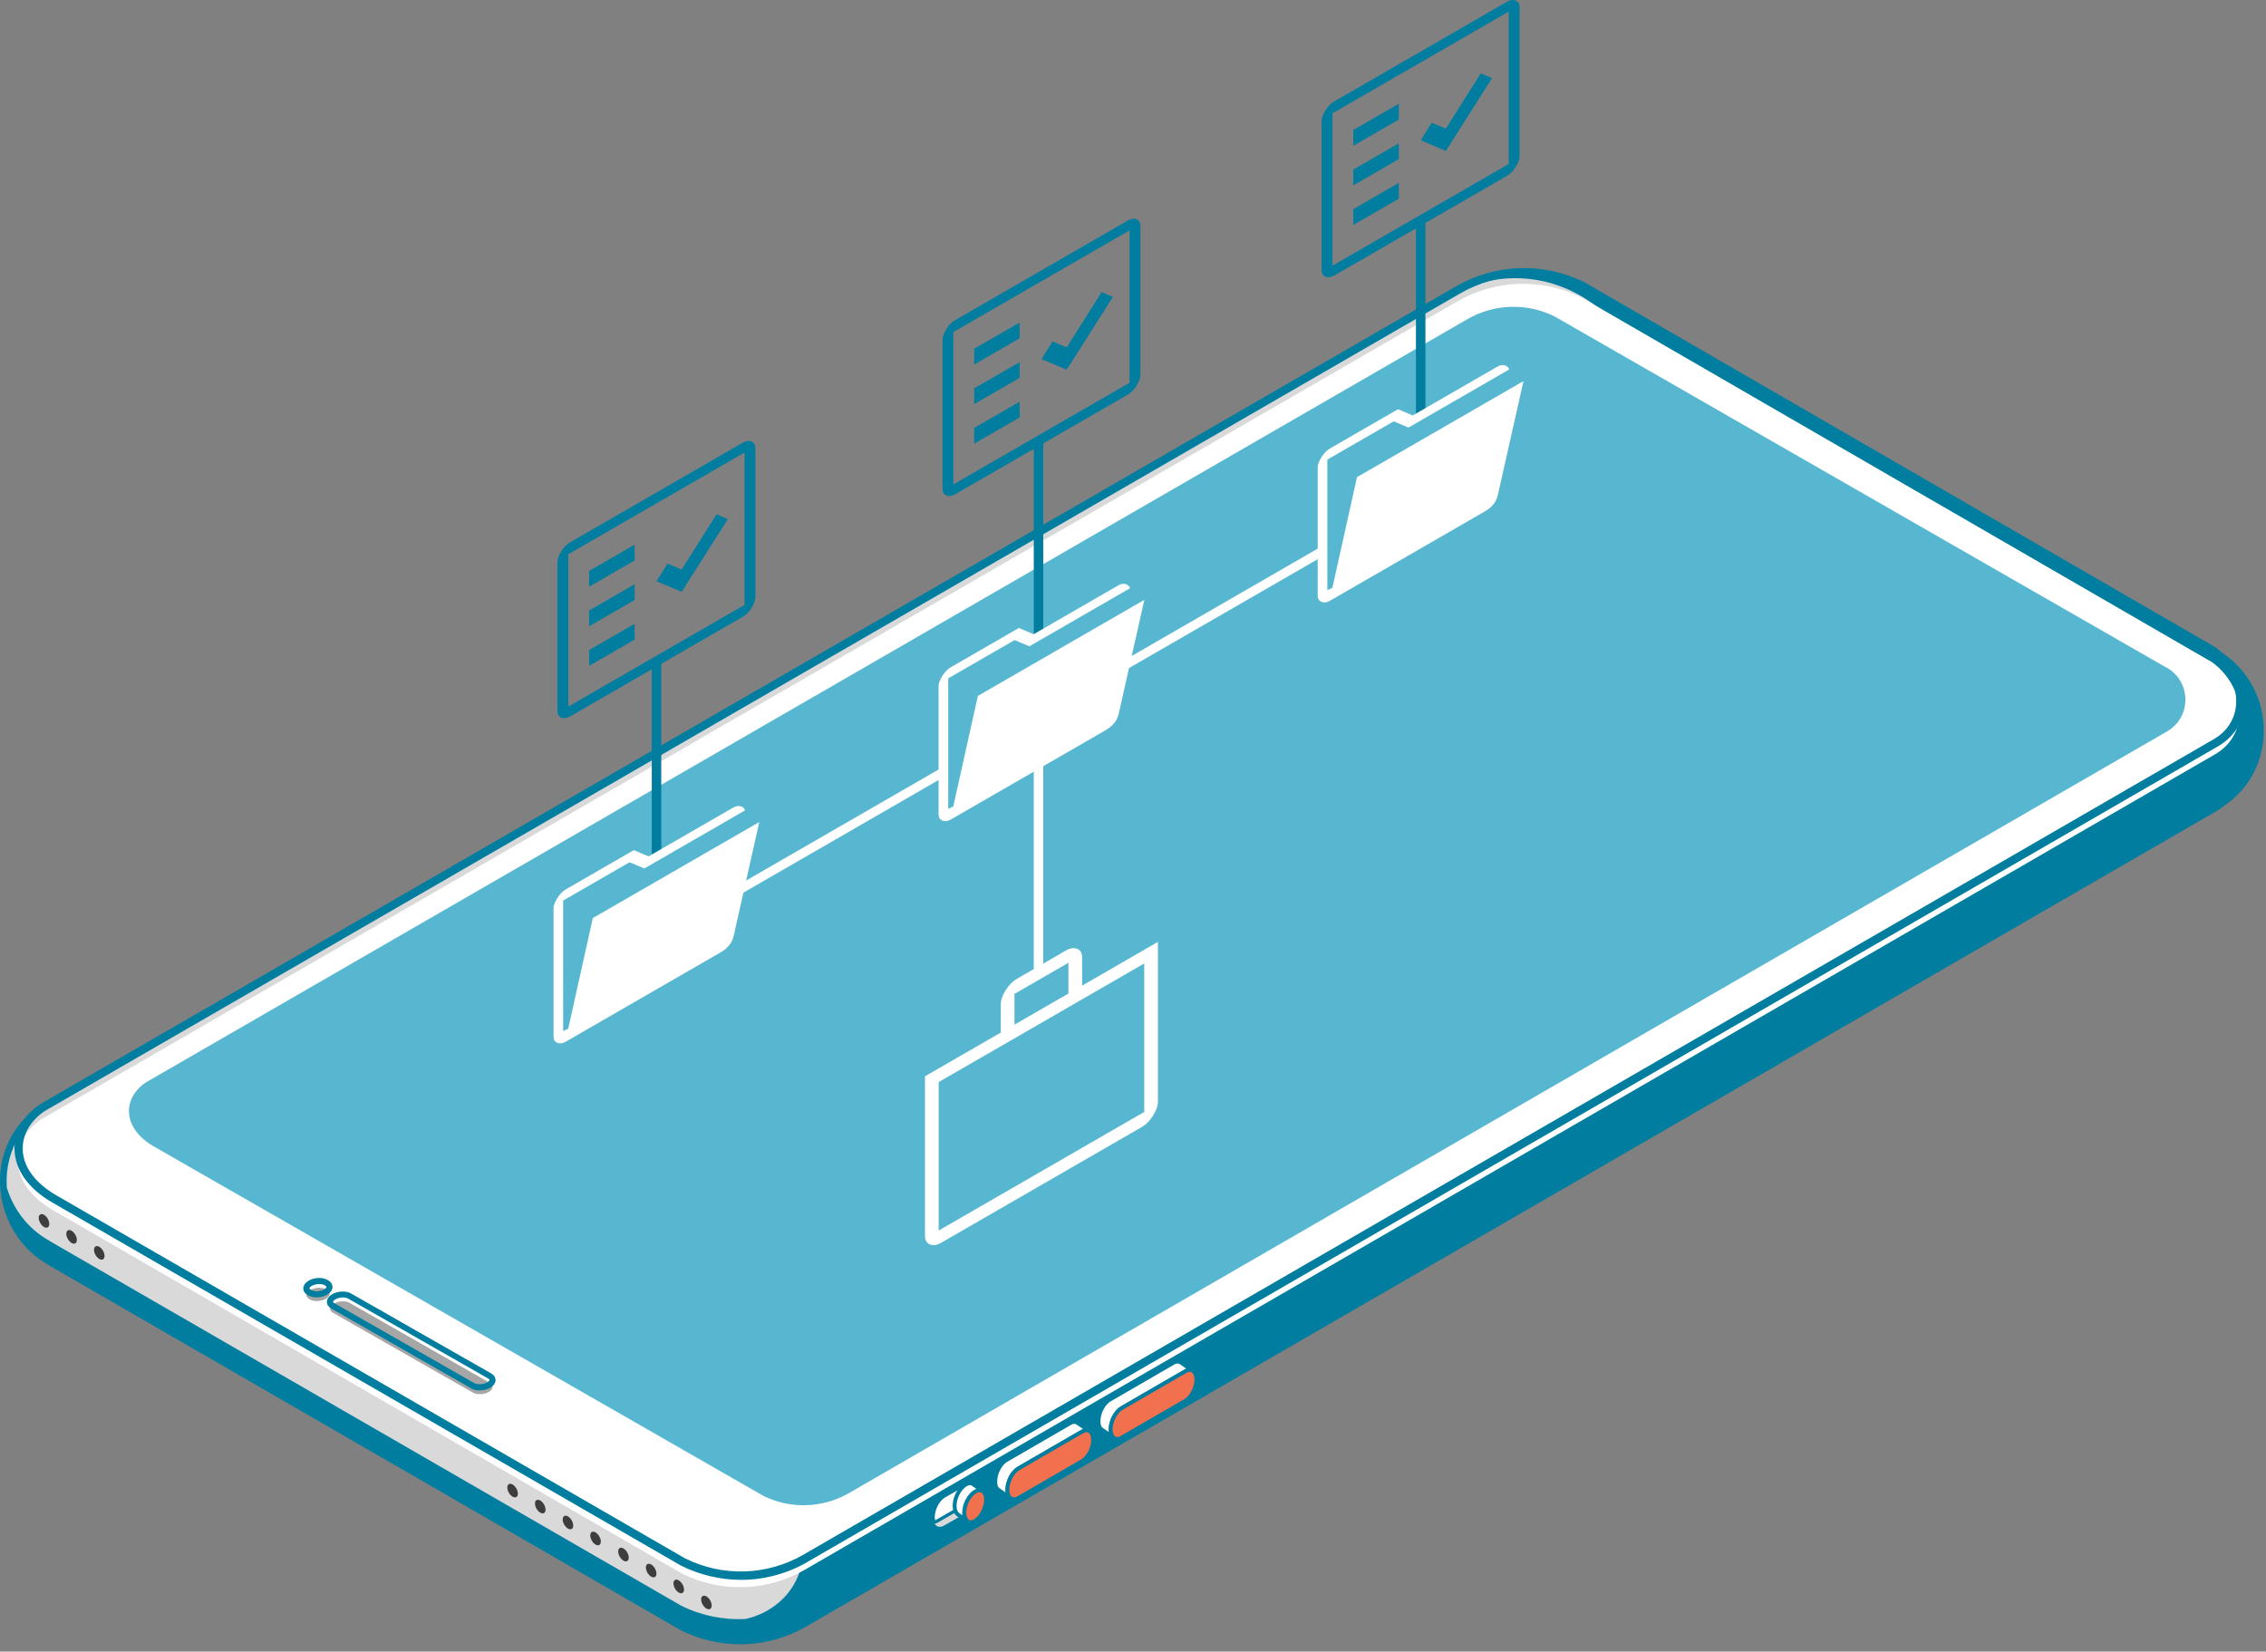 <?xml version="1.0" encoding="UTF-8"?> <svg xmlns="http://www.w3.org/2000/svg" width="262" height="191" viewBox="0 0 262 191" fill="none"><rect x="0" y="0" width="262" height="191" fill="#808080" stroke="none"/><path d="M256.158 75.467L256.098 75.437C256.018 75.377 255.948 75.307 255.868 75.257L183.008 33.087C178.418 30.787 172.978 30.967 168.548 33.547L4.908 128.087C4.618 128.277 4.368 128.487 4.118 128.707C-1.462 133.047 -0.682 142.227 5.698 145.917L5.808 145.977C5.878 146.017 5.938 146.067 6.008 146.107L78.868 188.197C83.388 190.447 88.728 190.277 93.088 187.727L256.108 93.447C256.418 93.267 256.698 93.057 256.948 92.847C263.138 88.707 262.738 79.257 256.148 75.457L256.158 75.467Z" fill="#D9D9D9"></path><path d="M256.348 75.137L256.198 75.397L256.338 75.137L256.258 75.067C256.258 75.067 256.158 74.987 256.068 74.927L183.178 32.747C178.458 30.387 172.918 30.567 168.358 33.217L4.698 127.777C4.428 127.957 4.158 128.167 3.888 128.417C1.228 130.477 -0.222 133.817 0.028 137.347C0.288 141.077 2.338 144.407 5.528 146.247L5.698 146.347C5.698 146.347 5.788 146.407 5.838 146.437L78.718 188.537C80.888 189.617 83.238 190.157 85.588 190.157C88.258 190.157 90.918 189.447 93.298 188.057L256.318 93.777C256.618 93.607 256.898 93.397 257.178 93.167C260.158 91.177 261.858 87.797 261.738 84.147C261.618 80.377 259.598 77.017 256.358 75.137H256.348ZM91.878 168.407C91.878 168.407 94.058 177.637 92.348 182.077C90.648 186.487 86.218 187.227 86.148 187.237C83.628 187.357 81.078 186.847 78.748 185.687L5.888 143.607C5.818 143.567 5.758 143.517 5.688 143.477L5.578 143.417C3.148 142.017 1.558 139.817 0.798 137.387C0.798 137.357 0.798 137.337 0.788 137.307C0.568 134.027 1.898 130.927 4.378 128.997C4.648 128.757 4.878 128.577 5.108 128.427L168.738 33.877C169.658 33.337 170.628 32.937 171.618 32.617C173.478 32.127 178.898 31.217 184.398 35.287C184.908 35.667 185.368 36.007 185.778 36.307C185.738 36.437 185.668 36.557 185.528 36.677L91.868 168.407H91.878Z" fill="#007D9F"></path><path d="M111.638 175.007L109.178 176.417C108.468 176.827 107.888 176.397 107.888 175.447C107.888 174.497 108.458 173.397 109.168 172.987L111.628 171.577C112.338 171.167 112.918 171.597 112.918 172.547C112.918 173.497 112.348 174.597 111.638 175.007Z" fill="#D9D9D9"></path><path d="M109.178 173.007C108.468 173.417 107.888 174.517 107.898 175.467C107.898 175.697 107.958 175.877 108.018 176.047C108.128 176.027 108.208 175.997 108.318 175.927L110.778 174.517C111.488 174.107 112.068 173.007 112.058 172.057C112.058 171.827 112.018 171.637 111.968 171.477C111.858 171.497 111.748 171.537 111.638 171.607L109.178 173.017V173.007Z" fill="white"></path><path d="M107.888 176.267L107.828 176.107C107.768 175.937 107.698 175.727 107.698 175.467C107.698 174.447 108.298 173.287 109.078 172.847L111.538 171.437C111.658 171.367 111.788 171.317 111.928 171.287L112.088 171.247L112.148 171.407C112.218 171.597 112.258 171.817 112.258 172.057C112.258 173.077 111.658 174.237 110.878 174.677L108.418 176.087C108.288 176.157 108.188 176.197 108.058 176.227L107.898 176.267H107.888ZM109.268 173.177C108.608 173.557 108.078 174.587 108.078 175.477C108.078 175.597 108.098 175.717 108.128 175.817C108.158 175.807 108.188 175.787 108.218 175.767L110.678 174.357C111.338 173.977 111.868 172.947 111.868 172.057C111.868 171.937 111.858 171.817 111.838 171.717C111.798 171.737 111.768 171.747 111.728 171.767L109.268 173.177Z" fill="#007D9F"></path><path d="M112.738 175.907C112.028 176.317 111.448 175.887 111.448 174.937C111.448 173.987 112.018 172.887 112.728 172.477C113.438 172.067 114.018 172.497 114.018 173.447C114.018 174.397 113.448 175.497 112.738 175.907Z" fill="#F1704E"></path><path d="M112.228 176.287C112.068 176.287 111.918 176.247 111.788 176.167C111.438 175.967 111.228 175.507 111.228 174.927C111.228 173.887 111.838 172.727 112.628 172.267C113.008 172.047 113.388 172.017 113.698 172.197C114.048 172.397 114.258 172.857 114.258 173.437C114.258 174.477 113.648 175.637 112.858 176.097C112.648 176.217 112.428 176.287 112.228 176.287ZM113.248 172.547C113.108 172.547 112.958 172.607 112.848 172.667C112.208 173.037 111.678 174.067 111.678 174.927C111.678 175.337 111.798 175.647 112.008 175.767C112.218 175.887 112.458 175.797 112.618 175.697C113.258 175.327 113.788 174.297 113.788 173.437C113.788 173.027 113.668 172.717 113.458 172.597C113.388 172.557 113.318 172.537 113.238 172.537L113.248 172.547Z" fill="#007D9F"></path><path d="M111.478 174.947C111.478 173.997 112.048 172.897 112.758 172.487C113.058 172.307 113.338 172.297 113.558 172.407L112.668 171.747C112.638 171.727 112.598 171.697 112.568 171.677L112.488 171.627L112.428 171.587C112.198 171.457 111.978 171.497 111.658 171.677C110.948 172.087 110.368 173.187 110.378 174.137C110.378 174.597 110.518 174.937 110.738 175.117L110.698 175.077L110.748 175.127C110.748 175.127 110.818 175.177 110.828 175.187L111.828 175.907C111.618 175.727 111.488 175.397 111.488 174.947H111.478Z" fill="white"></path><path d="M111.688 176.097L110.688 175.377C110.688 175.377 110.608 175.317 110.598 175.307L110.568 175.277C110.298 175.037 110.148 174.637 110.148 174.147C110.148 173.107 110.758 171.947 111.548 171.487C111.818 171.327 112.168 171.177 112.548 171.387L112.698 171.477C112.698 171.477 112.798 171.537 112.828 171.567L113.848 172.307L113.688 172.697L113.468 172.597C113.258 172.497 113.038 172.587 112.888 172.667C112.248 173.037 111.718 174.067 111.718 174.927C111.718 175.287 111.808 175.567 111.988 175.717L111.708 176.077L111.688 176.097ZM110.878 174.957L110.948 175.007L111.268 175.237C111.258 175.147 111.248 175.057 111.248 174.957C111.248 173.917 111.858 172.757 112.648 172.297C112.728 172.257 112.798 172.217 112.878 172.187L112.538 171.937C112.538 171.937 112.478 171.897 112.458 171.877L112.308 171.787C112.218 171.737 112.098 171.697 111.768 171.887C111.128 172.257 110.598 173.287 110.598 174.147C110.598 174.487 110.688 174.767 110.838 174.917L110.878 174.957Z" fill="#007D9F"></path><path d="M116.478 172.287C116.478 171.337 117.048 170.237 117.758 169.827L125.118 165.567C125.458 165.367 125.768 165.367 125.998 165.527L124.778 164.687L124.658 164.607C124.398 164.407 124.078 164.367 123.698 164.587L116.338 168.847C115.628 169.257 115.048 170.357 115.058 171.307C115.058 171.767 115.128 172.047 115.348 172.227L115.408 172.277C115.408 172.277 115.438 172.297 115.448 172.307L116.838 173.267C116.608 173.087 116.458 172.747 116.458 172.277L116.478 172.287Z" fill="white"></path><path d="M116.728 173.467L115.218 172.407C114.888 172.137 114.838 171.717 114.838 171.307C114.838 170.267 115.448 169.107 116.238 168.647L123.598 164.387C124.148 164.067 124.558 164.227 124.808 164.427L126.128 165.337L125.868 165.707C125.658 165.567 125.408 165.657 125.228 165.757L117.868 170.017C117.228 170.387 116.698 171.417 116.698 172.277C116.698 172.657 116.808 172.947 116.988 173.087L116.718 173.457L116.728 173.467ZM124.198 164.667C124.098 164.667 123.968 164.697 123.828 164.787L116.468 169.047C115.828 169.417 115.298 170.447 115.298 171.307C115.298 171.717 115.358 171.937 115.508 172.057L115.568 172.107L116.268 172.597C116.258 172.497 116.248 172.397 116.248 172.287C116.248 171.247 116.858 170.087 117.648 169.627L125.008 165.367C125.078 165.327 125.148 165.287 125.228 165.267L124.548 164.797C124.468 164.737 124.358 164.667 124.208 164.667H124.198Z" fill="#007D9F"></path><path d="M125.118 168.997L117.758 173.257C117.048 173.667 116.468 173.237 116.468 172.287C116.468 171.337 117.038 170.237 117.748 169.827L125.108 165.567C125.818 165.157 126.398 165.587 126.398 166.537C126.398 167.487 125.828 168.587 125.118 168.997Z" fill="#F1704E"></path><path d="M117.258 173.637C117.098 173.637 116.948 173.597 116.818 173.517C116.458 173.317 116.258 172.857 116.258 172.277C116.258 171.237 116.868 170.077 117.658 169.617L125.018 165.357C125.398 165.137 125.778 165.107 126.088 165.287C126.438 165.487 126.648 165.947 126.648 166.527C126.648 167.567 126.038 168.727 125.248 169.187L117.888 173.447C117.678 173.567 117.458 173.637 117.258 173.637ZM125.628 165.637C125.488 165.637 125.338 165.697 125.228 165.757L117.868 170.017C117.228 170.387 116.698 171.417 116.698 172.277C116.698 172.687 116.818 172.997 117.028 173.117C117.238 173.237 117.478 173.147 117.638 173.047L124.998 168.787C125.638 168.417 126.168 167.387 126.168 166.527C126.168 166.117 126.048 165.807 125.838 165.687C125.768 165.647 125.698 165.627 125.618 165.627L125.628 165.637Z" fill="#007D9F"></path><path d="M128.428 165.307C128.428 164.357 128.998 163.257 129.708 162.847L137.068 158.587C137.408 158.387 137.718 158.387 137.948 158.547L136.728 157.707L136.608 157.627C136.348 157.427 136.028 157.387 135.648 157.607L128.288 161.867C127.578 162.277 127.008 163.377 127.008 164.327C127.008 164.787 127.078 165.067 127.298 165.247L127.358 165.297C127.358 165.297 127.388 165.317 127.398 165.327L128.788 166.287C128.558 166.107 128.408 165.767 128.408 165.297L128.428 165.307Z" fill="white"></path><path d="M128.668 166.487L127.158 165.427C126.828 165.157 126.778 164.737 126.778 164.327C126.778 163.287 127.388 162.127 128.178 161.667L135.538 157.407C136.088 157.087 136.498 157.247 136.748 157.447L138.068 158.357L137.808 158.727C137.598 158.587 137.348 158.677 137.168 158.777L129.808 163.037C129.168 163.407 128.638 164.437 128.638 165.297C128.638 165.677 128.748 165.967 128.928 166.107L128.658 166.477L128.668 166.487ZM136.138 157.687C136.038 157.687 135.908 157.717 135.768 157.807L128.408 162.067C127.768 162.437 127.238 163.467 127.238 164.327C127.238 164.737 127.298 164.957 127.448 165.077L127.508 165.127L128.208 165.617C128.198 165.517 128.188 165.417 128.188 165.307C128.188 164.267 128.798 163.107 129.588 162.647L136.948 158.387C137.018 158.347 137.088 158.307 137.168 158.287L136.488 157.817C136.408 157.757 136.298 157.687 136.148 157.687H136.138Z" fill="#007D9F"></path><path d="M137.068 162.017L129.708 166.277C128.998 166.687 128.418 166.257 128.418 165.307C128.418 164.357 128.988 163.257 129.698 162.847L137.058 158.587C137.768 158.177 138.348 158.607 138.348 159.557C138.348 160.507 137.778 161.607 137.068 162.017Z" fill="#F1704E"></path><path d="M129.198 166.657C129.038 166.657 128.888 166.617 128.758 166.537C128.408 166.337 128.198 165.877 128.198 165.297C128.198 164.257 128.808 163.097 129.598 162.637L136.958 158.377C137.338 158.157 137.718 158.127 138.028 158.307C138.378 158.507 138.588 158.967 138.588 159.547C138.588 160.587 137.978 161.747 137.188 162.207L129.828 166.467C129.618 166.587 129.398 166.657 129.198 166.657ZM137.568 158.657C137.428 158.657 137.278 158.717 137.168 158.777L129.808 163.037C129.168 163.407 128.638 164.437 128.638 165.297C128.638 165.707 128.758 166.017 128.968 166.137C129.178 166.257 129.418 166.167 129.578 166.067L136.938 161.807C137.578 161.437 138.108 160.407 138.108 159.547C138.108 159.137 137.988 158.827 137.778 158.707C137.708 158.667 137.638 158.647 137.558 158.647L137.568 158.657Z" fill="#007D9F"></path><path d="M4.798 129.427L168.438 34.887C172.868 32.307 178.308 32.127 182.898 34.427L255.768 76.587C259.528 79.327 260.268 84.807 256.108 87.237L93.088 181.517C88.728 184.057 83.378 184.237 78.868 181.987L6.008 139.887C0.788 136.787 1.078 131.917 4.788 129.417L4.798 129.427Z" fill="white"></path><path d="M93.438 180.587L256.458 86.307C258.318 85.227 259.398 83.487 259.498 81.417C259.568 80.057 259.208 78.687 258.498 77.457C257.928 76.457 257.118 75.567 256.138 74.847L183.238 32.667C178.478 30.287 172.898 30.467 168.308 33.137L4.668 127.677C2.698 128.997 1.618 130.907 1.678 132.947C1.738 135.257 3.238 137.397 5.878 138.967L78.748 181.067C80.908 182.137 83.298 182.707 85.678 182.707C88.398 182.707 91.078 181.977 93.438 180.597V180.587ZM258.548 81.367C258.458 83.097 257.548 84.557 255.978 85.477L92.958 179.757C88.728 182.227 83.578 182.397 79.198 180.217L6.358 138.147C4.968 137.317 3.938 136.337 3.308 135.257C2.878 134.517 2.648 133.727 2.628 132.927C2.578 131.227 3.508 129.617 5.158 128.497L168.788 33.957C173.098 31.447 178.328 31.277 182.788 33.507L255.618 75.647C257.528 77.037 258.658 79.237 258.548 81.367Z" fill="#007D9F"></path><path d="M250.328 77.117L179.768 36.607C176.548 34.997 172.738 35.117 169.638 36.927L16.838 125.197C14.238 126.947 14.028 130.357 17.688 132.527L88.238 172.977C91.398 174.557 95.148 174.427 98.208 172.647L250.578 84.577C253.488 82.877 253.348 78.627 250.338 77.117H250.328Z" fill="#57B7D1"></path><path d="M35.838 150.287L35.748 150.237C35.278 149.967 35.338 149.497 35.878 149.187C36.418 148.877 37.228 148.837 37.698 149.107L37.788 149.157C38.258 149.427 38.198 149.897 37.658 150.207C37.118 150.517 36.308 150.557 35.838 150.287Z" fill="#A6A6A6"></path><path d="M54.688 161.057L38.478 151.807C38.008 151.537 38.068 151.067 38.608 150.757C39.148 150.447 39.958 150.407 40.428 150.677L56.638 159.927C57.108 160.197 57.048 160.667 56.508 160.977C55.968 161.287 55.158 161.327 54.688 161.057Z" fill="#A6A6A6"></path><path d="M36.618 150.037C37.058 150.037 37.488 149.927 37.828 149.727C38.218 149.497 38.448 149.167 38.448 148.827C38.448 148.687 38.408 148.557 38.338 148.437C38.258 148.297 38.128 148.167 37.948 148.067L37.858 148.017C37.288 147.687 36.328 147.727 35.688 148.107C35.298 148.337 35.068 148.667 35.068 149.007C35.068 149.317 35.248 149.587 35.558 149.767L35.648 149.817C35.908 149.957 36.248 150.037 36.608 150.037H36.618ZM36.008 149.197L35.918 149.147C35.858 149.107 35.808 149.067 35.788 149.037C35.788 149.027 35.778 149.007 35.778 148.997C35.778 148.927 35.858 148.817 36.048 148.707C36.278 148.577 36.598 148.497 36.908 148.497C37.148 148.497 37.368 148.547 37.518 148.627L37.608 148.677C37.688 148.727 37.748 148.787 37.748 148.827C37.748 148.897 37.668 149.007 37.478 149.117C37.058 149.367 36.368 149.407 36.008 149.197Z" fill="#007D9F"></path><path d="M56.678 160.497C57.068 160.267 57.298 159.937 57.298 159.597C57.298 159.457 57.258 159.327 57.188 159.207C57.108 159.067 56.978 158.937 56.798 158.837L40.588 149.587C40.018 149.257 39.058 149.297 38.418 149.667C38.018 149.897 37.798 150.227 37.798 150.567C37.798 150.877 37.978 151.147 38.298 151.327L54.508 160.577C54.768 160.727 55.098 160.807 55.468 160.797C55.908 160.797 56.338 160.687 56.678 160.487V160.497ZM54.858 159.967L38.648 150.707C38.588 150.677 38.538 150.637 38.518 150.597C38.518 150.587 38.508 150.567 38.508 150.557C38.508 150.487 38.588 150.377 38.778 150.267C39.008 150.127 39.328 150.047 39.638 150.047C39.878 150.047 40.098 150.097 40.248 150.177L56.458 159.427C56.538 159.477 56.598 159.527 56.598 159.577C56.598 159.647 56.518 159.757 56.328 159.867C55.908 160.117 55.218 160.157 54.858 159.947V159.967Z" fill="#007D9F"></path><path d="M81.677 186.027C82.017 186.217 82.287 186.067 82.287 185.677C82.287 185.287 82.017 184.817 81.677 184.617C81.337 184.427 81.067 184.577 81.067 184.967C81.067 185.357 81.337 185.827 81.677 186.027Z" fill="#3D3D3D"></path><path d="M78.478 184.177C78.818 184.367 79.088 184.217 79.088 183.827C79.088 183.437 78.818 182.967 78.478 182.767C78.138 182.567 77.868 182.727 77.868 183.117C77.868 183.507 78.138 183.977 78.478 184.177Z" fill="#3D3D3D"></path><path d="M75.288 182.337C75.628 182.527 75.898 182.377 75.898 181.987C75.898 181.597 75.628 181.127 75.288 180.927C74.948 180.737 74.678 180.887 74.678 181.277C74.678 181.667 74.948 182.137 75.288 182.337Z" fill="#3D3D3D"></path><path d="M72.088 179.077C71.748 178.877 71.478 179.037 71.478 179.427C71.478 179.817 71.748 180.287 72.088 180.487C72.427 180.677 72.698 180.527 72.698 180.137C72.698 179.747 72.427 179.277 72.088 179.077Z" fill="#3D3D3D"></path><path d="M68.858 178.627C69.198 178.817 69.468 178.667 69.468 178.277C69.468 177.887 69.198 177.417 68.858 177.217C68.518 177.027 68.248 177.177 68.248 177.567C68.248 177.957 68.518 178.427 68.858 178.627Z" fill="#3D3D3D"></path><path d="M65.668 176.777C66.008 176.967 66.278 176.817 66.278 176.427C66.278 176.037 66.008 175.567 65.668 175.367C65.328 175.177 65.058 175.327 65.058 175.717C65.058 176.107 65.328 176.577 65.668 176.777Z" fill="#3D3D3D"></path><path d="M62.467 174.937C62.807 175.127 63.077 174.977 63.077 174.587C63.077 174.197 62.807 173.727 62.467 173.527C62.127 173.337 61.857 173.487 61.857 173.877C61.857 174.267 62.127 174.737 62.467 174.937Z" fill="#3D3D3D"></path><path d="M59.268 173.087C59.608 173.277 59.878 173.127 59.878 172.737C59.878 172.347 59.608 171.877 59.268 171.677C58.928 171.487 58.658 171.637 58.658 172.027C58.658 172.417 58.928 172.887 59.268 173.087Z" fill="#3D3D3D"></path><path d="M11.478 145.597C11.818 145.787 12.088 145.637 12.088 145.247C12.088 144.857 11.818 144.387 11.478 144.187C11.138 143.997 10.868 144.147 10.868 144.537C10.868 144.927 11.138 145.397 11.478 145.597Z" fill="#3D3D3D"></path><path d="M8.277 143.747C8.617 143.937 8.887 143.787 8.887 143.397C8.887 143.007 8.617 142.537 8.277 142.337C7.937 142.147 7.667 142.297 7.667 142.687C7.667 143.077 7.937 143.547 8.277 143.747Z" fill="#3D3D3D"></path><path d="M5.088 141.897C5.428 142.087 5.698 141.937 5.698 141.547C5.698 141.157 5.428 140.687 5.088 140.487C4.748 140.297 4.478 140.447 4.478 140.837C4.478 141.227 4.748 141.697 5.088 141.897Z" fill="#3D3D3D"></path><g style="mix-blend-mode:screen"><path d="M108.901 89.528L81.683 105.237V104.941L108.901 89.234V89.528Z" fill="white" stroke="white" stroke-width="0.8"></path></g><g style="mix-blend-mode:screen"><path d="M152.932 63.876L129.813 77.218V76.922L152.932 63.58V63.876Z" fill="white" stroke="white" stroke-width="0.8"></path></g><g style="mix-blend-mode:screen"><path d="M120.222 73.538L119.927 73.709V51.251L120.222 51.08V73.538Z" fill="#007D9F" stroke="#007D9F" stroke-width="0.8"></path></g><g style="mix-blend-mode:screen"><path d="M120.222 112.089L119.927 112.259V87.745L120.222 87.575V112.089Z" fill="white" stroke="white" stroke-width="0.8"></path></g><g style="mix-blend-mode:screen"><path d="M76.055 98.426L75.759 98.596V76.741L76.055 76.571V98.426Z" fill="#007D9F" stroke="#007D9F" stroke-width="0.8"></path></g><g style="mix-blend-mode:screen"><path d="M164.411 47.433L164.115 47.604V25.748L164.411 25.578V47.433Z" fill="#007D9F" stroke="#007D9F" stroke-width="0.8"></path></g><path d="M108.828 143.721C108.325 144.011 107.896 144.074 107.516 143.914C107.136 143.753 106.95 143.431 106.95 142.928V124.471L115.714 119.413V116.149C115.714 115.646 115.899 115.111 116.279 114.511C116.659 113.911 117.089 113.478 117.591 113.189L123.241 109.928C123.743 109.638 124.172 109.575 124.553 109.736C124.933 109.896 125.118 110.219 125.118 110.721V113.985L133.882 108.927V127.384C133.882 127.887 133.697 128.422 133.316 129.022C132.936 129.622 132.506 130.055 132.004 130.345L108.826 143.721L108.828 143.721ZM108.532 142.31L132.301 128.593V111.423L108.532 125.14V142.31ZM117.296 118.5L123.537 114.899V111.34L117.296 114.942V118.5Z" fill="white"></path><path d="M68.544 106.174L65.698 118.971L65.114 119.235V104.146L72.79 99.717L74.498 100.438L86.138 93.721C86.079 93.514 85.944 93.369 85.733 93.279C85.438 93.155 85.12 93.194 84.762 93.401L74.993 99.039L73.285 98.317L65.411 102.861C65.053 103.068 64.735 103.395 64.44 103.861C64.144 104.328 64 104.728 64 105.085V119.877C64 120.235 64.144 120.469 64.44 120.594C64.735 120.719 65.053 120.68 65.411 120.473L83.338 110.127C83.749 109.89 84.085 109.608 84.337 109.29C84.582 108.981 84.747 108.617 84.844 108.172L87.793 95.064L68.544 106.173V106.174Z" fill="white"></path><path d="M113.064 80.48L110.218 93.277L109.634 93.541V78.452L117.31 74.023L119.018 74.744L130.657 68.027C130.599 67.82 130.464 67.675 130.253 67.585C129.958 67.461 129.64 67.5 129.282 67.707L119.513 73.345L117.805 72.624L109.931 77.167C109.573 77.374 109.256 77.701 108.96 78.167C108.664 78.634 108.52 79.034 108.52 79.391V94.183C108.52 94.541 108.664 94.775 108.96 94.9C109.256 95.025 109.573 94.986 109.931 94.779L127.858 84.433C128.269 84.196 128.605 83.914 128.857 83.596C129.102 83.287 129.267 82.923 129.364 82.478L132.313 69.37L113.064 80.48V80.48Z" fill="white"></path><path d="M156.899 55.181L154.054 67.978L153.47 68.242V53.154L161.146 48.724L162.854 49.446L174.493 42.728C174.434 42.522 174.3 42.376 174.089 42.287C173.793 42.162 173.475 42.202 173.117 42.408L163.348 48.046L161.64 47.325L153.766 51.869C153.409 52.075 153.091 52.402 152.795 52.868C152.499 53.335 152.355 53.735 152.355 54.093V68.885C152.355 69.243 152.499 69.477 152.795 69.602C153.091 69.727 153.409 69.687 153.766 69.481L171.694 59.135C172.105 58.897 172.441 58.616 172.693 58.297C172.937 57.988 173.103 57.623 173.2 57.179L176.149 44.072L156.899 55.181V55.181Z" fill="white"></path><path d="M154.294 31.848C153.896 32.077 153.557 32.127 153.256 32C152.955 31.872 152.809 31.617 152.809 31.22V14.057C152.809 13.66 152.955 13.236 153.256 12.761C153.557 12.286 153.896 11.944 154.294 11.715L174.211 0.221C174.609 -0.009 174.948 -0.059 175.249 0.068C175.55 0.195 175.697 0.451 175.697 0.848V18.01C175.697 18.408 175.55 18.832 175.249 19.307C174.948 19.782 174.609 20.123 174.211 20.354L154.294 31.848ZM154.063 30.727L174.442 18.966V1.342L154.063 13.102V30.727ZM156.471 26.015V24.188L161.732 21.152V22.979L156.471 26.015ZM164.263 16.227L165.542 14.188L167.172 14.877L171.206 8.486L172.51 9.037L167.171 17.455L164.263 16.226V16.227ZM156.471 21.438V19.611L161.732 16.575V18.402L156.471 21.438ZM156.471 16.861V15.035L161.732 11.999V13.825L156.471 16.861Z" fill="#007D9F"></path><path d="M110.458 57.146C110.06 57.376 109.721 57.426 109.42 57.298C109.119 57.171 108.973 56.916 108.973 56.519V39.356C108.973 38.958 109.119 38.535 109.42 38.06C109.721 37.585 110.06 37.243 110.458 37.014L130.375 25.519C130.773 25.29 131.112 25.24 131.413 25.367C131.714 25.494 131.861 25.749 131.861 26.147V43.309C131.861 43.707 131.714 44.13 131.413 44.605C131.112 45.08 130.773 45.422 130.375 45.652L110.458 57.146ZM110.227 56.025L130.606 44.265V26.64L110.227 38.401V56.025ZM112.635 51.313V49.487L117.896 46.451V48.277L112.635 51.313ZM120.427 41.526L121.706 39.487L123.336 40.175L127.37 33.785L128.674 34.336L123.335 42.754L120.427 41.525V41.526ZM112.635 46.737V44.91L117.896 41.874V43.7L112.635 46.737ZM112.635 42.16V40.333L117.896 37.297V39.124L112.635 42.16Z" fill="#007D9F"></path><path d="M65.938 82.84C65.54 83.069 65.2 83.119 64.9 82.992C64.599 82.864 64.452 82.609 64.452 82.212V65.049C64.452 64.652 64.599 64.228 64.9 63.753C65.2 63.278 65.54 62.936 65.938 62.707L85.854 51.213C86.252 50.983 86.592 50.933 86.893 51.06C87.194 51.187 87.34 51.443 87.34 51.84V69.002C87.34 69.4 87.194 69.824 86.893 70.299C86.592 70.773 86.252 71.115 85.854 71.346L65.938 82.84ZM65.707 81.719L86.085 69.958V52.334L65.707 64.095V81.719V81.719ZM68.115 77.007V75.18L73.376 72.144V73.97L68.115 77.007ZM75.907 67.219L77.185 65.18L78.815 65.868L82.85 59.478L84.154 60.029L78.815 68.447L75.907 67.218V67.219ZM68.115 72.43V70.603L73.376 67.567V69.394L68.115 72.43ZM68.115 67.853V66.027L73.376 62.99V64.817L68.115 67.853Z" fill="#007D9F"></path></svg> 
